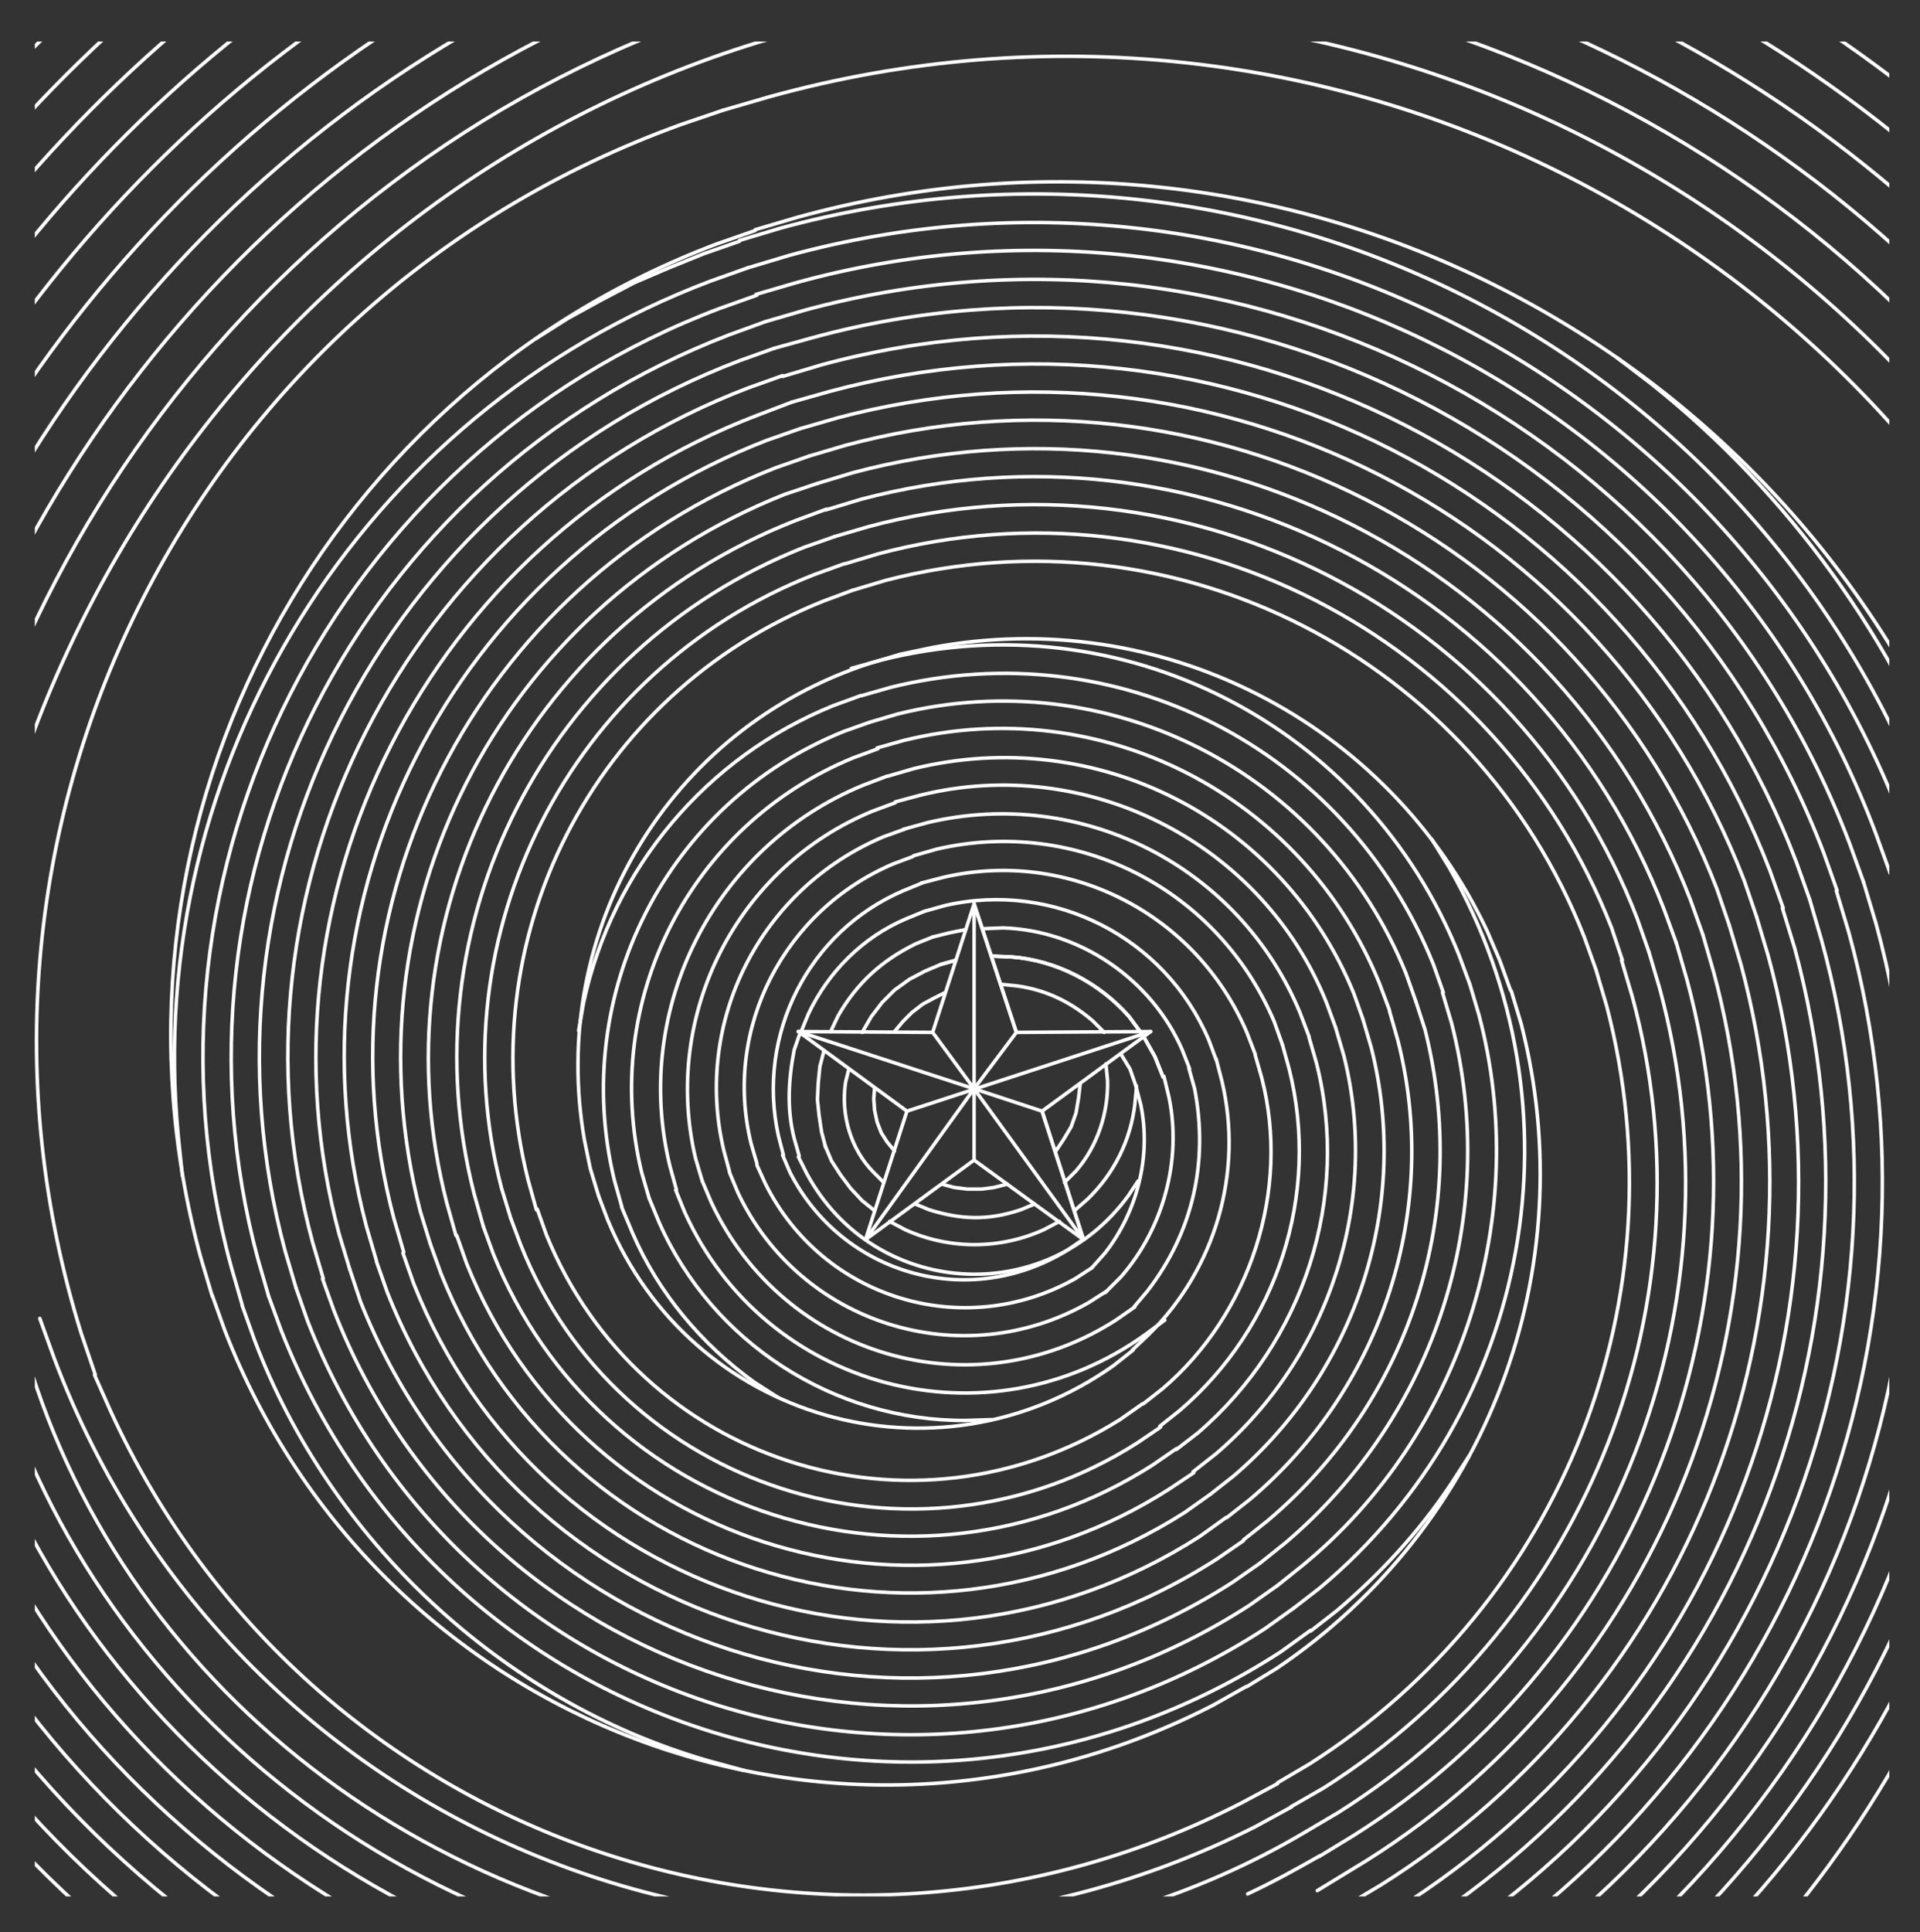 <?xml version="1.0" encoding="UTF-8"?> <svg xmlns="http://www.w3.org/2000/svg" xmlns:xlink="http://www.w3.org/1999/xlink" version="1.1" id="Слой_1" x="0px" y="0px" viewBox="0 0 231.6 233" style="enable-background:new 0 0 231.6 233;" xml:space="preserve"><rect x="0" y="0" width="231.6" height="233" fill="#333333" stroke="none"/> <style type="text/css"> .st0{clip-path:url(#SVGID_2_);} .st1{fill:none;stroke:#FFFFFF;stroke-width:0.425;stroke-linecap:round;stroke-linejoin:round;stroke-miterlimit:10;} </style> <g> <defs> <rect id="SVGID_1_" x="4.2" y="5" width="223.7" height="223.7"></rect> </defs> <clipPath id="SVGID_2_"> <use xlink:href="#SVGID_1_" style="overflow:visible;"></use> </clipPath> <g class="st0"> <path class="st1" d="M146.7,127.8l-0.9-2.4c-5.3-12.4-18.7-19.2-31.8-16.2l-2.5,0.7"></path> <path class="st1" d="M143.5,128.9l-0.9-2.3c-3.7-8.5-12.3-14.4-21.6-14.7l-2.5,0.1"></path> <polyline class="st1" points="116.5,112.1 114.5,112.5 112.5,113 "></polyline> <polyline class="st1" points="140.3,129.9 139.3,127.4 138,125.1 "></polyline> <path class="st1" d="M137.6,124.5l-1.4-1.9c-3.6-4.1-8.8-6.8-14.2-7.2l-2.4-0.1"></path> <line class="st1" x1="115.3" y1="115.8" x2="113.5" y2="116.3"></line> <polyline class="st1" points="137,130.9 136.3,128.9 135.2,127.1 "></polyline> <path class="st1" d="M133.2,124.5l-1.4-1.4c-2.7-2.3-5.6-3.7-9.1-4.2l-2-0.2"></path> <polyline class="st1" points="140.3,129.9 139.3,127.4 138,125.1 "></polyline> <path class="st1" d="M137.6,124.5l-1.4-1.9c-3.6-4.1-8.8-6.8-14.2-7.2l-2.4-0.1"></path> <line class="st1" x1="115.3" y1="115.8" x2="113.5" y2="116.3"></line> <path class="st1" d="M151.4,127.1l-1-2.6c-6.1-14.3-21.5-22.2-36.6-18.7l-2.7,0.7"></path> <path class="st1" d="M154.7,126l-1-2.8c-6.8-16-23.8-24.7-40.7-20.8l-2.8,0.8"></path> <path class="st1" d="M157.9,125l-1.1-2.9c-7.3-17.6-26.3-27.3-44.9-22.9l-2.9,0.8"></path> <path class="st1" d="M161.1,123.9l-1.1-3c-7.7-19.2-28.8-30-49-25l-3,0.8"></path> <path class="st1" d="M164.4,122.9l-1.1-3.1c-8.6-21.1-31.1-32.5-53.1-27.1l-3.1,0.9"></path> <path class="st1" d="M167.6,121.8l-1.2-3.2c-9.2-22.7-33.6-35.2-57.4-29.3l-3.2,0.9"></path> <path class="st1" d="M170.8,120.8l-1.2-3.4c-9.8-24.3-35.9-37.6-61.3-31.3l-3.4,1"></path> <path class="st1" d="M174.1,119.7l-1.2-3.4c-10.5-26.1-38.2-40.2-65.5-33.4l-3.5,1"></path> <path class="st1" d="M177.3,118.7l-1.3-3.5c-11.1-27.8-40.7-42.9-69.7-35.6l-3.6,1"></path> <path class="st1" d="M111.5,109.9l-2.2,0.9c-5.2,2.2-9.4,6.4-11.8,11.5l-0.9,2.2"></path> <path class="st1" d="M96.5,124.6l-0.7,2c-0.7,3.6-0.9,7.2,0,10.7l0.6,2.1"></path> <path class="st1" d="M112.5,113l-2,0.8c-4.1,2-7.1,4.7-9.4,8.7l-0.9,1.9"></path> <polyline class="st1" points="99.4,126.7 98.9,128.6 98.7,130.6 98.6,132.6 98.8,134.5 99.1,136.5 99.6,138.4 "></polyline> <polyline class="st1" points="113.5,116.3 111.6,117.1 109.7,118.1 107.9,119.4 106.4,120.9 105.1,122.6 104,124.5 "></polyline> <path class="st1" d="M102.4,128.9l-0.4,1.6c-0.6,3.9,0.6,8.1,3.4,10.9l1.2,1.2"></path> <polyline class="st1" points="105.5,131.2 105.4,132.5 105.5,133.9 105.8,135.3 106.3,136.6 107,137.7 107.9,138.8 "></polyline> <polyline class="st1" points="114,119.7 112.6,120.4 111.3,121.1 110,122.1 108.9,123.2 107.9,124.4 "></polyline> <path class="st1" d="M111.2,106.5l-2.2,0.9c-11.5,4.9-17.8,17.4-15.1,29.6l0.6,2.3"></path> <path class="st1" d="M110.1,103.3l-2.4,0.9c-13.1,5.6-20.5,19.8-17.1,33.7l0.7,2.4"></path> <path class="st1" d="M109.1,100l-2.5,0.9c-14.8,6.2-23,22.2-19.3,37.8l0.7,2.6"></path> <path class="st1" d="M108,96.8l-2.7,1c-16.4,6.7-25.5,24.6-21.4,41.9l0.8,2.7"></path> <path class="st1" d="M107,93.6l-2.9,1.1c-18,7.4-27.9,27-23.3,45.9l0.8,2.9"></path> <path class="st1" d="M105.9,90.3l-3,1.1c-19.7,8.1-30.5,29.3-25.5,50l0.9,3.1"></path> <path class="st1" d="M104.9,87.1l-3.1,1.1c-21.4,8.6-33.1,31.7-27.7,54.1l0.9,3.2"></path> <path class="st1" d="M103.8,83.9l-3.3,1.2c-15.3,6.2-26.6,19.6-30.1,35.8l-0.6,3.4"></path> <path class="st1" d="M192.5,116.9l-1.4-3.9c-13.2-33.7-49.3-52.1-84.3-43l-4,1.2"></path> <path class="st1" d="M195.7,115.8l-1.3-3.9c-13.8-35.3-51.8-54.9-88.5-45.1l-4,1.2"></path> <path class="st1" d="M198.9,114.8l-1.4-4c-14.2-37-54.3-57.6-92.7-47.3l-4.1,1.2"></path> <path class="st1" d="M202.2,113.7l-1.5-4.1c-15-38.8-56.5-60-96.8-49.4l-4.3,1.3"></path> <path class="st1" d="M205.4,112.7l-1.5-4.2C188.2,68,144.9,45.8,102.9,57l-4.3,1.3"></path> <path class="st1" d="M208.6,111.6l-1.5-4.4C190.8,65.1,145.6,42,102,53.7L97.6,55"></path> <path class="st1" d="M211.9,110.6l-1.5-4.4C193.5,62.3,146.5,38.3,101,50.4l-4.5,1.3"></path> <path class="st1" d="M215.1,109.5l-1.6-4.5c-17.6-45.6-66.2-70.5-113.4-57.8l-4.6,1.3"></path> <path class="st1" d="M218.3,108.5l-1.6-4.5c-18-47.3-68.7-73.3-117.6-60l-4.7,1.4"></path> <path class="st1" d="M221.6,107.4l-1.6-4.5c-18.7-49.1-71.2-76-121.9-62.2L93.4,42"></path> <path class="st1" d="M224.8,106.4l-1.7-4.7c-19.3-50.8-73.6-78.5-126-64.3l-4.8,1.4"></path> <path class="st1" d="M228,105.3l-1.7-4.7c-19.6-52.4-76.3-81.4-130.3-66.5l-4.8,1.4"></path> <path class="st1" d="M231.3,104.3l-1.7-4.9C209.1,45.3,151,15.6,95.2,30.8l-5,1.5"></path> <path class="st1" d="M234.5,103.2l-1.7-4.9c-21.1-56-80.9-86.5-138.6-70.8l-5,1.5"></path> <path class="st1" d="M237.7,102.2l-1.7-5c-7.4-19.9-20.2-37.7-36.8-50.9l-4.2-3.2"></path> <path class="st1" d="M182.2,119.4l-1.3-3.6l-1.5-3.5c-11.9-25.3-39.5-39.4-67-34.2l-3.8,0.8l-3.7,1.1 c-24.3,7.9-38.8,32.3-34.4,57.5l0.7,3.4l1,3.3"></path> <path class="st1" d="M102.8,71.2l-3.5,1.3c-27.8,11.1-42.9,40.8-35.6,69.8l1,3.6"></path> <path class="st1" d="M101.8,68l-3.6,1.3c-29.4,11.5-45.7,43.4-37.7,74l1.1,3.6"></path> <path class="st1" d="M100.7,64.7L97,66c-31.1,12.3-48.1,45.6-39.8,78l1.1,3.9"></path> <path class="st1" d="M99.7,61.4l-3.8,1.4C63,75.7,45.1,111,53.9,145.1l1.1,3.9"></path> <path class="st1" d="M98.6,58.3l-3.9,1.3C60.1,73.3,41.4,110,50.7,146.1l1.2,3.9"></path> <path class="st1" d="M97.6,55l-4,1.4c-36.2,14.1-56,53-46.1,90.5l1.2,4.1"></path> <path class="st1" d="M96.5,51.7l-4,1.4c-38,14.7-58.7,55.4-48.3,94.8l1.2,4.1"></path> <path class="st1" d="M95.5,48.5l-4.2,1.6C51.8,65.2,30,108,40.9,148.8l1.3,4.3"></path> <path class="st1" d="M94.4,45.3l-4.2,1.5c-41.3,15.8-64,60.3-52.5,103l1.3,4.4"></path> <path class="st1" d="M93.4,42l-4.2,1.5C46,59.9,22.4,106.4,34.4,150.9l1.3,4.4"></path> <path class="st1" d="M92.3,38.8l-4.4,1.6c-44.7,17.2-69.2,65.1-56.8,111.4l1.3,4.5"></path> <path class="st1" d="M91.3,35.6l-4.5,1.6c-46.4,17.5-72,67.8-58.9,115.6l1.3,4.5"></path> <path class="st1" d="M90.2,32.3l-4.5,1.6C43.6,49.8,17.2,92.3,21.5,137l0.5,4.8"></path> <polyline class="st1" points="89.2,29.1 84.9,30.6 80.7,32.3 76.5,34.1 72.5,36.2 68.5,38.4 64.7,40.8 "></polyline> <path class="st1" d="M91.1,27.8l-4.6,1.6c-49.1,18.5-76.1,71.5-62.3,122.2l1.4,4.7"></path> <path class="st1" d="M240.1,103.8l-1.8-5C216.8,41.5,155.2,9.9,96.2,26.2l-5.1,1.5"></path> <path class="st1" d="M255.9,99.4l-1.9-5.4C229.7,28.8,159.8-6.9,92.7,11.7l-5.5,1.6"></path> <path class="st1" d="M260.8,97.8l-1.9-5.4C236,30.6,172.8-6.7,107.6,3.2l-5.7,1"></path> <path class="st1" d="M265.7,96.2l-1.9-5.4C243.3,35.1,190.8-2.3,131.4-3.5l-5.7,0"></path> <path class="st1" d="M270.7,94.7l-2-5.7C249.2,36.3,202-0.9,146.3-7.6l-6-0.6"></path> <path class="st1" d="M275.6,93.1l-2-5.8C254.8,36.6,211.1-0.7,158-11l-6-1.1"></path> <path class="st1" d="M314.8,80.3l-2.3-6.6C296.7,29.8,265-7.4,224.2-30.2l-6.2-3.3"></path> <path class="st1" d="M309.9,81.9l-2.2-6.4C291.5,30.9,259.1-6.1,217-28.2l-6-3"></path> <path class="st1" d="M305,83.5l-2.1-6.1C286.5,32.2,253-5.1,209.7-26.1l-5.9-2.8"></path> <path class="st1" d="M300.1,85.1l-2.1-6.2c-16.8-45.8-51.1-82.8-95.6-102.8l-6.1-2.6"></path> <path class="st1" d="M295.2,86.7l-2.1-6c-17-46.5-52.8-83.7-98.7-102.3l-5.9-2.3"></path> <path class="st1" d="M290.3,88.3l-2.1-6.1C271,35.2,233.5-2.2,186.4-19.2l-6.1-2.1"></path> <path class="st1" d="M285.4,89.9l-2.1-6c-17.6-48-56.7-85.4-105.6-100.6l-6.1-1.8"></path> <path class="st1" d="M280.5,91.5l-2-5.8C260.3,36.3,219.2-0.8,168.4-14l-6-1.5"></path> <path class="st1" d="M-5,138l0.1-5.8C-2,66.4,45.4,11.5,108.9,1l5.6-0.8"></path> <path class="st1" d="M-10,138l0.1-5.8c2.5-59.3,40-111,94.7-130.3l5.3-1.8"></path> <path class="st1" d="M-15,138l0.1-6.1c2.4-56.1,35-106,84.7-129.4l5.4-2.4"></path> <path class="st1" d="M-20.1,138l0.1-6.1C-17.7,77.9,11.7,29,57.9,3l5.3-2.9"></path> <path class="st1" d="M-55.3,137.9l0.1-6.7C-53.4,83.7-34.4,38.5-2,4.7l4.7-4.7"></path> <path class="st1" d="M-50.2,137.9l0.1-6.5C-48.4,83.4-28.4,37.7,5.4,4.4L10.1,0"></path> <path class="st1" d="M-45.2,137.9l0.1-6.5c1.9-48.7,22.7-94.5,58-127.1L17.8,0"></path> <path class="st1" d="M-40.2,138l0.1-6.4c1.9-49.4,24-95.8,61-127.6l4.8-4"></path> <path class="st1" d="M-35.1,138l0.1-6.4c1.9-50,25.5-97.1,64.1-127.7l5-3.8"></path> <path class="st1" d="M-30.1,138l0.1-6.3C-28,80.5-2.9,33,37.9,3.6L43,0"></path> <path class="st1" d="M-25.1,138l0.1-6.2C-22.8,79.3,4.2,31.4,47.4,3.3l5.2-3.2"></path> <path class="st1" d="M25.6,156.2l1.5,4.2c18.5,47.7,73.8,68.7,119.3,45.2l3.9-2.2"></path> <path class="st1" d="M208.7,239.1l3.8-4.1c30.5-34.3,41.5-81.6,29.2-125.9l-1.6-5.3"></path> <path class="st1" d="M136.6,162.8l2-1.9c8-7.9,11.4-19.5,8.8-30.5l-0.7-2.7"></path> <path class="st1" d="M136.8,157.6l1.6-1.9c5.5-7.1,7.4-15.6,5.7-24.4l-0.7-2.5"></path> <path class="st1" d="M133.3,155.9l1.9-1.9c5.1-5.8,7.4-14.1,5.8-21.7l-0.6-2.5"></path> <path class="st1" d="M131.7,152.9l1.6-1.8c3.9-5,5.6-11.7,4.3-17.9l-0.6-2.3"></path> <path class="st1" d="M137.9,169.3l2.3-1.8c10.6-9,15.5-24,12-37.5l-0.8-2.8"></path> <path class="st1" d="M139.9,172l2.4-1.9c11.8-10.1,17-26.1,13.2-41.2l-0.8-2.9"></path> <path class="st1" d="M141.9,174.8l2.6-2c12.8-11,18.4-28.3,14.3-44.6l-0.9-3.1"></path> <path class="st1" d="M143.9,177.5l2.8-2.2c13.7-11.7,19.8-30.5,15.4-48l-1-3.4"></path> <path class="st1" d="M146,180.2l2.8-2.2c14.9-12.7,21.4-32.8,16.6-51.7l-1-3.4"></path> <path class="st1" d="M148,183l2.8-2.2c16-13.5,23-35.1,17.8-55.4l-1-3.5"></path> <path class="st1" d="M150,185.7l2.9-2.3c17.3-14.6,24.5-37.3,19-59.2l-1.1-3.4"></path> <path class="st1" d="M152,188.5l3-2.4c18.2-15.4,26-39.6,20.1-62.7l-1.1-3.7"></path> <path class="st1" d="M154.1,191.2l3-2.4c19.3-15.8,27.7-42.3,21.3-66.4l-1.1-3.7"></path> <path class="st1" d="M156.1,193.9l3.1-2.4c25.6-21.4,32.2-57.9,15.6-86.9l-2.1-3.4"></path> <path class="st1" d="M158.1,196.7l3.2-2.5c5.2-4.4,9.9-9.5,13.7-15.2l2.2-3.4"></path> <path class="st1" d="M96.3,139.5l1,2c8.1,15,28.8,16.4,38.8,2.7l1.2-1.8"></path> <polyline class="st1" points="99.5,138.1 100.3,140 101.4,141.7 102.6,143.3 104,144.8 105.5,146 "></polyline> <path class="st1" d="M107.3,147.3l1.9,1c5.3,2.4,11.4,2.4,16.7,0l1.9-1"></path> <path class="st1" d="M129.6,146l1.6-1.4c3.2-3.1,5.2-7.1,5.7-11.5l0.2-2.1"></path> <path class="st1" d="M110.4,145.2l1.7,0.7c3.9,1.2,7.1,1.3,11,0l1.7-0.7"></path> <path class="st1" d="M128.4,142.6l1.4-1.4c2.6-3,3.9-7,3.8-10.9l-0.2-2"></path> <polyline class="st1" points="113.6,142.8 115.1,143.2 116.7,143.4 118.4,143.4 119.9,143.2 121.5,142.8 "></polyline> <polyline class="st1" points="127.3,138.9 128.3,137.4 129.2,135.9 129.8,134.2 130.1,132.4 130.3,130.7 "></polyline> <path class="st1" d="M154.1,215l3.9-2.3c30.6-19.5,45-56.3,35.8-91.4l-1.3-4.4"></path> <path class="st1" d="M155.7,217.9l4-2.3c31.9-20.2,47.1-58.9,37.2-95.4l-1.3-4.4"></path> <path class="st1" d="M157.5,220.9l3.9-2.3c33.4-21,49.1-61.3,38.8-99.4l-1.3-4.4"></path> <path class="st1" d="M159.1,223.9l4.1-2.5c34.6-21.7,50.9-63.7,40.3-103.2l-1.3-4.5"></path> <path class="st1" d="M158.9,228l5.9-3.6c36-22.6,53-66.1,41.9-107.2l-1.3-4.5"></path> <path class="st1" d="M162.4,229.8l4.2-2.5c37.3-23.5,54.9-68.4,43.4-111l-1.4-4.7"></path> <path class="st1" d="M164.1,232.8l4.3-2.5c38.7-24.4,56.9-70.8,44.9-115l-1.4-4.7"></path> <path class="st1" d="M165.7,235.7l4.3-2.5c40-25.2,58.8-73.1,46.5-118.8l-1.5-4.9"></path> <path class="st1" d="M167.4,238.7l4.3-2.6c41.4-25.7,61-75.9,48-122.8l-1.4-4.8"></path> <path class="st1" d="M169,241.7l4.5-2.7c42.7-26.6,62.8-78,49.5-126.6l-1.5-5"></path> <path class="st1" d="M170.8,244.6l4.4-2.6c44.2-27.5,64.8-80.4,51.1-130.6l-1.5-5"></path> <path class="st1" d="M172.4,247.6l4.6-2.7c45.4-28.1,66.9-83,52.6-134.4l-1.5-5.1"></path> <path class="st1" d="M174.1,250.6l4.7-2.8c46.7-28.9,68.7-85.3,54.1-138.2l-1.6-5.3"></path> <path class="st1" d="M187.7,245.9l4.4-3.3c40.3-31.6,57.7-84.7,44-134l-1.6-5.3"></path> <path class="st1" d="M197.2,242.8l4.2-3.6c36.5-33.1,51.1-84.2,37.9-131.6l-1.6-5.3"></path> <path class="st1" d="M38.9,272.8l-5.8-2.7c-47.1-23.5-78.1-68.1-82.6-118.5l-0.4-6.1"></path> <path class="st1" d="M87.4,234.2l-5.2-0.9c-44.8-8.8-78.3-44.2-82.4-87.5l-0.4-5"></path> <path class="st1" d="M86.8,238l-5.4-1c-46.5-9-81.2-46-85.6-90.8l-0.4-5.2"></path> <path class="st1" d="M86.2,241.6l-5.4-0.9c-48.4-9.4-84.4-47.7-88.9-94.3l-0.4-5.2"></path> <path class="st1" d="M85.6,245.4l-5.6-0.9c-50.1-9.8-87.4-49.2-92-97.6l-0.4-5.4"></path> <path class="st1" d="M85,249l-5.6-0.9C27.3,238-11.3,197.2-16,147l-0.4-5.4"></path> <path class="st1" d="M84.4,252.8l-5.8-0.9C24.8,241.4-15,199.2-20,147.3l-0.4-5.6"></path> <path class="st1" d="M83.7,256.5l-5.8-1c-55.5-10.5-97.1-54.6-101.9-108l-0.4-5.5"></path> <path class="st1" d="M83.1,260.2l-6-1c-57.3-10.9-99.9-56.1-105-111.3l-0.4-5.7"></path> <path class="st1" d="M82.5,263.9l-5.9-1C17.3,251.6-26.5,205.1-31.8,148l-0.4-5.7"></path> <path class="st1" d="M81.9,267.6l-6-1C15,255.1-30.5,206.9-35.7,148.3l-0.4-5.9"></path> <path class="st1" d="M81.2,271.3l-6.3-1.1C12.4,258.5-34.2,208.9-39.7,148.7l-0.4-6.1"></path> <path class="st1" d="M64.5,271.7l-6.1-1.7c-56.7-17-97-65-102-121.1l-0.4-6.1"></path> <path class="st1" d="M52.9,272.2l-6-2.1c-53.1-20-89.7-67-94.4-121.1l-0.4-6.1"></path> <path class="st1" d="M150.4,203.4l3.6-2.2c25.4-17.1,37.1-48.1,29.5-77.7l-1.2-4"></path> <path class="st1" d="M72.2,144.2l1.1,2.9c10,24.2,39.6,32.7,61,17.6l2.4-1.9"></path> <path class="st1" d="M64.8,145.8l1.1,3.1c11.2,27.5,44.1,38,69.2,22.3l2.7-1.9"></path> <path class="st1" d="M61.6,146.9l1.2,3.2c11.7,29.5,47.6,41,74.4,23.9l2.8-1.9"></path> <path class="st1" d="M58.3,147.9l1.2,3.3c12.7,31.6,50.8,43.8,79.5,25.5l2.9-2"></path> <path class="st1" d="M55.1,149l1.2,3.4c13.5,33.7,54.1,46.8,84.7,27.2l3-2"></path> <path class="st1" d="M51.9,150l1.3,3.6c14.3,35.8,57.2,49.5,89.7,28.8l3.1-2.2"></path> <path class="st1" d="M48.6,151.1l1.3,3.7c15,37.9,60.5,52.5,94.8,30.5l3.2-2.3"></path> <path class="st1" d="M45.4,152.1l1.3,3.7c15.8,40.2,63.9,55.5,100.1,32.2l3.2-2.2"></path> <path class="st1" d="M42.2,153.1l1.3,3.9c16.8,42.2,67,58.4,105.2,33.8l3.3-2.3"></path> <path class="st1" d="M38.9,154.2l1.4,3.9c17.3,44.3,70.5,61.3,110.4,35.5l3.4-2.4"></path> <path class="st1" d="M35.7,155.3l1.4,4c18.1,46.4,73.7,64.3,115.5,37.1l3.5-2.5"></path> <path class="st1" d="M32.4,156.3l1.5,4.1c19,48.4,76.9,67.1,120.6,38.8l3.6-2.6"></path> <path class="st1" d="M29.2,157.4l1.5,4.2c9.1,24.1,29.8,43.5,54.6,50.7l4.4,1.2"></path> <line class="st1" x1="96.3" y1="124.4" x2="112.5" y2="124.5"></line> <polyline class="st1" points="122.6,124.5 138.8,124.4 125.7,134 "></polyline> <polyline class="st1" points="117.5,139.9 104.4,149.5 109.4,134 "></polyline> <polyline class="st1" points="112.5,124.5 117.5,109 122.6,124.5 "></polyline> <polyline class="st1" points="125.7,134 130.7,149.5 117.5,139.9 "></polyline> <line class="st1" x1="109.4" y1="134" x2="96.3" y2="124.4"></line> <line class="st1" x1="117.5" y1="109" x2="122.6" y2="124.5"></line> <line class="st1" x1="125.7" y1="134" x2="130.7" y2="149.5"></line> <path class="st1" d="M94.4,139.3l0.9,2.1c6.3,12.3,21.5,16.7,33.4,9.4l1.9-1.3"></path> <path class="st1" d="M91.3,140.5l1,2.2c6.9,13.9,23.9,19.1,37.4,11.5l2-1.3"></path> <path class="st1" d="M88,141.4l1,2.4c7.5,15.9,27,22,42.3,13.3l2.2-1.4"></path> <path class="st1" d="M84.7,142.4l1.1,2.6c8.7,18.6,31.5,25.3,48.8,14.2l2.3-1.6"></path> <path class="st1" d="M81.5,143.5l1.1,2.7c9.7,21.4,36.5,28.5,55.6,14.7l2.3-1.7"></path> <path class="st1" d="M78.3,144.5l1.2,2.9c6.4,14.5,21.1,24,37,23.9l3.1-0.1"></path> <path class="st1" d="M75,145.6l1.3,3.1c3.1,7.2,8.3,13.4,14.7,18l2.8,1.8"></path> <line class="st1" x1="138.8" y1="124.4" x2="109.4" y2="134"></line> <polyline class="st1" points="117.5,109 117.5,131.3 130.7,149.5 "></polyline> <polyline class="st1" points="122.6,124.5 117.5,131.3 125.7,134 "></polyline> <polyline class="st1" points="112.5,124.5 117.5,131.3 117.5,139.9 "></polyline> <polyline class="st1" points="96.3,124.4 117.5,131.3 104.4,149.5 "></polyline> <path class="st1" d="M11.4,165.8l2,4.5c23.8,51.8,85.7,73.2,136.4,47.1l4.3-2.3"></path> <path class="st1" d="M4.8,159l1.7,4.7c21.9,58.4,89.2,84.7,144.9,56.6l4.4-2.4"></path> <path class="st1" d="M69,229.3c29.3,9.2,62.3,7.2,88.5-8.4"></path> <path class="st1" d="M150.5,228.4c3-1.4,5.9-3,8.7-4.6"></path> <path class="st1" d="M87.2,13.3l-5,1.7C22.8,36.4-9,100.5,9.8,160.8l1.7,5"></path> <path class="st1" d="M3.3,36.2l-3.4,4.7C-7.6,51.7-14,64.2-18.3,76.6l-1.8,5.5"></path> </g> </g> </svg> 